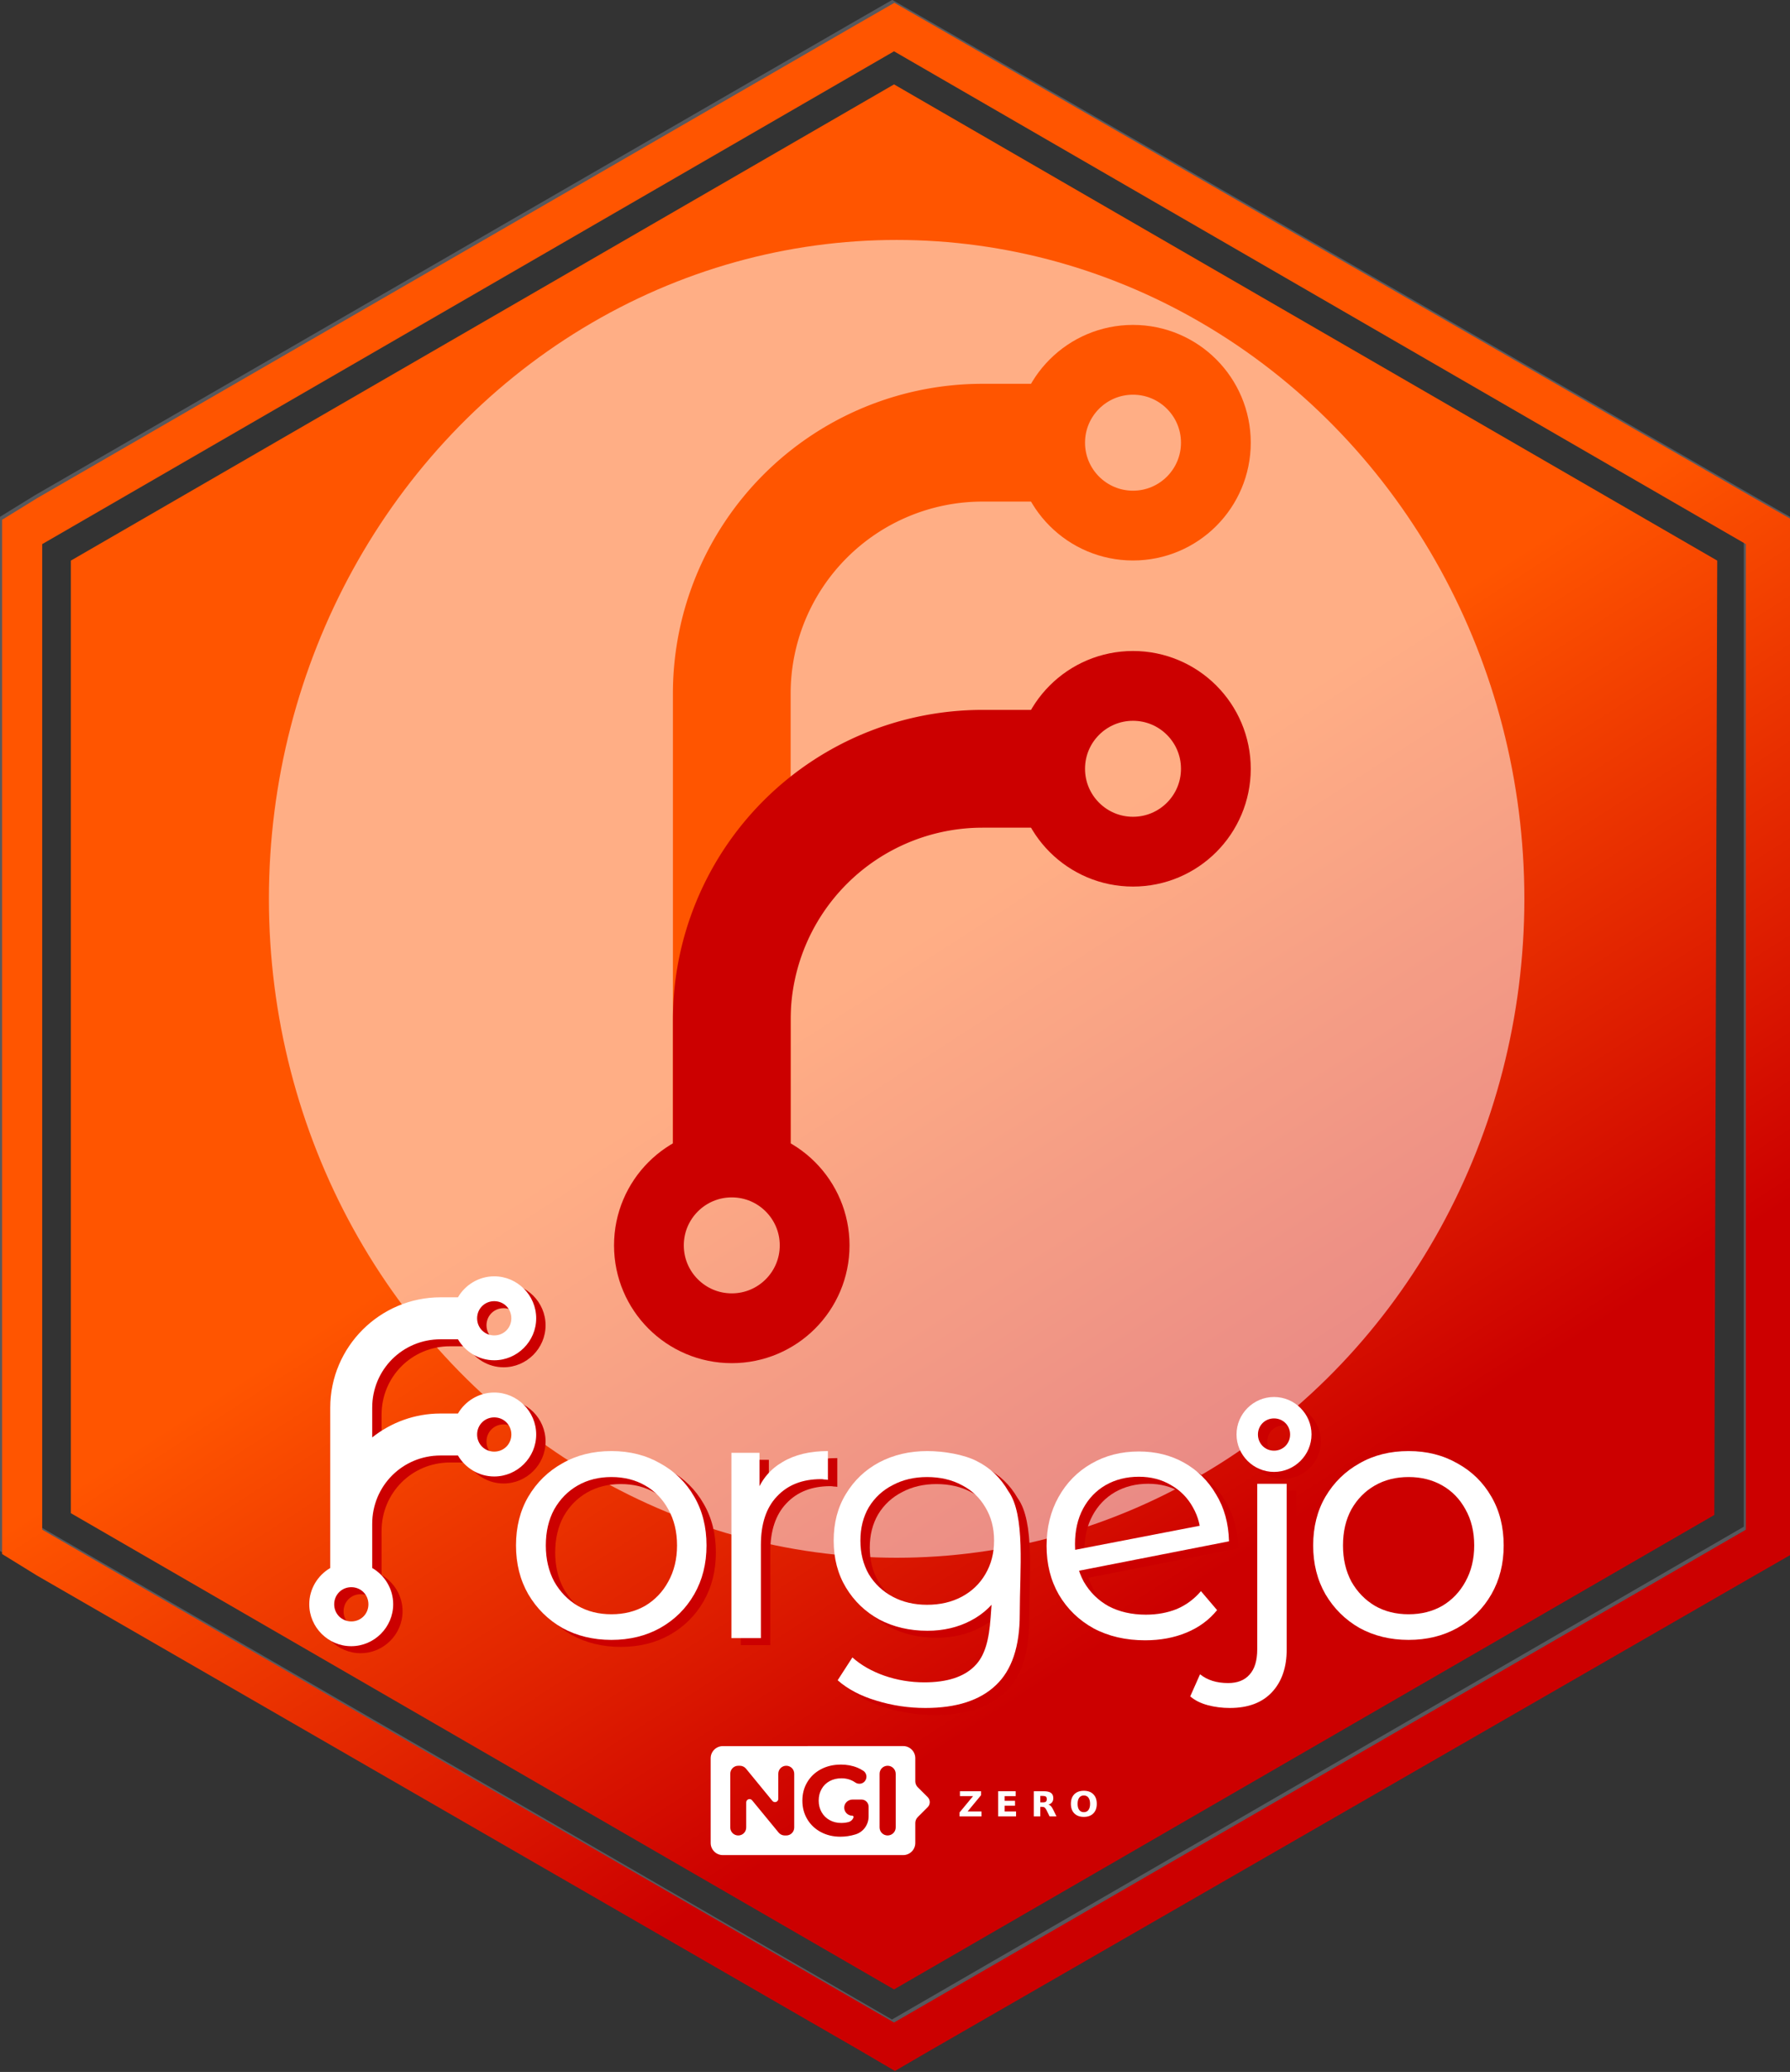 <?xml version="1.0" encoding="UTF-8" standalone="no"?>
<!-- Created with Inkscape (http://www.inkscape.org/) -->

<svg
   width="43.9mm"
   height="50.8mm"
   viewBox="0 0 43.9 50.8"
   version="1.1"
   id="svg5"
   xmlns:xlink="http://www.w3.org/1999/xlink"
   xmlns="http://www.w3.org/2000/svg"
   xmlns:svg="http://www.w3.org/2000/svg">
  <rect x="0" y="0" width="43.9" height="50.8" fill="#333333" stroke="none"/>
  <defs
     id="defs2">
    <linearGradient
       id="linearGradient17">
      <stop
         style="stop-color:#cc0000;stop-opacity:1;"
         offset="0"
         id="stop18" />
      <stop
         style="stop-color:#ff5500;stop-opacity:1;"
         offset="1"
         id="stop19" />
    </linearGradient>
    <linearGradient
       id="linearGradient104">
      <stop
         style="stop-color:#24221c;stop-opacity:1;"
         offset="0"
         id="stop104" />
      <stop
         style="stop-color:#24221c;stop-opacity:0;"
         offset="1"
         id="stop105" />
    </linearGradient>
    <linearGradient
       gradientUnits="userSpaceOnUse"
       y2="161.629"
       x2="79.058"
       y1="157.91"
       x1="100.54"
       id="linearGradient884"
       xlink:href="#linearGradient880" />
    <linearGradient
       id="linearGradient880">
      <stop
         id="stop876"
         offset="0"
         style="stop-color:#784421;stop-opacity:1;" />
      <stop
         id="stop878"
         offset="1"
         style="stop-color:#784421;stop-opacity:0;" />
    </linearGradient>
    <linearGradient
       gradientUnits="userSpaceOnUse"
       y2="187.636"
       x2="162.188"
       y1="188.576"
       x1="188.859"
       id="linearGradient1106"
       xlink:href="#linearGradient880" />
    <linearGradient
       gradientUnits="userSpaceOnUse"
       y2="208.925"
       x2="-1.883"
       y1="261.788"
       x1="-1.883"
       id="linearGradient1408-6"
       xlink:href="#linearGradient1406" />
    <linearGradient
       id="linearGradient1406">
      <stop
         id="stop1402"
         offset="0"
         style="stop-color:#000000;stop-opacity:1;" />
      <stop
         id="stop1404"
         offset="1"
         style="stop-color:#000000;stop-opacity:0;" />
    </linearGradient>
    <radialGradient
       gradientUnits="userSpaceOnUse"
       gradientTransform="matrix(1,0,0,1.464,0,-64.581)"
       r="56.134"
       fy="127.046"
       fx="140.49"
       cy="127.046"
       cx="140.49"
       id="radialGradient1608"
       xlink:href="#linearGradient1606" />
    <linearGradient
       id="linearGradient1606">
      <stop
         id="stop1602"
         offset="0"
         style="stop-color:#fdbc5c;stop-opacity:1" />
      <stop
         id="stop1604"
         offset="1"
         style="stop-color:#fdd08c;stop-opacity:0;" />
    </linearGradient>
    <linearGradient
       gradientUnits="userSpaceOnUse"
       y2="276.31"
       y1="233.23"
       x2="529.53"
       x1="479.79"
       id="d">
      <stop
         id="stop16254"
         stop-color="#fff"
         offset="0" />
      <stop
         id="stop16256"
         stop-opacity="0"
         stop-color="#fff"
         offset="1" />
    </linearGradient>
    <clipPath
       id="c">
      <path
         id="path16259"
         fill="#009688"
         fill-rule="evenodd"
         d="m 503.51,222.01 c -20.04,0 -36.286,16.246 -36.286,36.286 0,1.925 0.151,3.814 0.44,5.657 1.402,6.762 6.687,9.389 6.687,9.389 1.108,0.908 2.484,1.836 4.073,2.752 l -0.13,-0.004 c 0,0 3.331,18.563 9.444,18.41 4.622,-0.116 8.25,-9.453 14.128,-9.265 5.872,0.188 8.256,9.151 14.1,9.213 3.374,0.036 6.307,-5.744 8.16,-10.528 0.586,-0.12 1.17,-0.25 1.749,-0.392 5.556,5.254 18.398,10.599 23.87,12.412 a 0.533,0.533 0 0 0 0.177,-0.14 c 1.396,-1.82 -7.954,-16.01 -12.983,-23.372 a 36.17,36.17 0 0 0 2.856,-14.132 c 0,-20.04 -16.246,-36.286 -36.286,-36.286 z" />
    </clipPath>
    <filter
       color-interpolation-filters="sRGB"
       height="1.127"
       width="1.114"
       y="-0.064"
       x="-0.057"
       id="b">
      <feGaussianBlur
         id="feGaussianBlur16262"
         stdDeviation="7.406" />
    </filter>
    <filter
       color-interpolation-filters="sRGB"
       height="1.071"
       width="1.073"
       y="-0.036"
       x="-0.036"
       id="a">
      <feGaussianBlur
         id="feGaussianBlur16265"
         stdDeviation="1.279" />
    </filter>
    <style
       id="style1157">.cls-1{fill:#ed6b06;}.cls-2{fill:#fff;}</style>
    <linearGradient
       id="panda-a"
       x1="28.566"
       x2="268.83"
       y1="174.55"
       y2="174.55"
       gradientUnits="userSpaceOnUse">
      <stop
         stop-color="#cccddd"
         offset="0"
         id="stop242" />
      <stop
         stop-color="#ccd6dd"
         offset="1"
         id="stop244" />
    </linearGradient>
    <linearGradient
       id="panda-b"
       x1="73.615"
       x2="190.01"
       y1="89.05"
       y2="89.05"
       gradientUnits="userSpaceOnUse">
      <stop
         stop-color="#fff"
         offset="0"
         id="stop247" />
      <stop
         stop-color="#efefef"
         offset="1"
         id="stop249" />
    </linearGradient>
    <clipPath
       clipPathUnits="userSpaceOnUse"
       id="clipPath2754">
      <g
         id="g2758"
         transform="matrix(0.265,0,0,0.265,49.817,-1.715)"
         style="fill:#96c00a;fill-opacity:1">
        <path
           id="path2756"
           style="fill:#96c00a;fill-opacity:1;stroke-width:1.325"
           d="m 69.949,6.482 -3.451,1.984 -75.896,43.852 -3.229,1.992 v 3.99 87.705 3.99 l 3.227,1.992 76.014,43.852 3.389,1.986 3.418,-1.986 76.141,-43.852 3.471,-1.992 v -3.99 -87.705 -3.99 L 149.547,52.318 73.405,8.466 Z m -0.027,4.484 78.836,45.596 v 91.184 l -78.836,45.596 -78.176,-45.213 -0.66,-0.383 V 56.562 Z m 0,3.061 -76.186,44.061 V 146.216 L 69.922,190.281 146.108,146.216 V 58.088 Z" />
      </g>
    </clipPath>
    <clipPath
       clipPathUnits="userSpaceOnUse"
       id="clipPath3914">
      <g
         id="g3918"
         transform="matrix(8.894,0,0,8.894,1398.036,322.088)"
         style="fill:#008080;fill-opacity:1">
        <path
           id="path3916"
           style="fill:#008080;fill-opacity:1;stroke-width:1.325"
           d="m 69.949,6.482 -3.451,1.984 -75.896,43.852 -3.229,1.992 v 3.99 87.705 3.99 l 3.227,1.992 76.014,43.852 3.389,1.986 3.418,-1.986 76.141,-43.852 3.471,-1.992 v -3.99 -87.705 -3.99 L 149.547,52.318 73.405,8.466 Z m -0.027,4.484 78.836,45.596 v 91.184 l -78.836,45.596 -78.176,-45.213 -0.66,-0.383 V 56.562 Z m 0,3.061 -76.186,44.061 V 146.216 L 69.922,190.281 146.108,146.216 V 58.088 Z" />
      </g>
    </clipPath>
    <clipPath
       clipPathUnits="userSpaceOnUse"
       id="clipPath10530">
      <g
         id="g10534"
         transform="matrix(1.71,0,0,1.71,2150.918,-10.206)"
         style="fill:#008080;fill-opacity:1">
        <path
           id="path10532"
           style="fill:#008080;fill-opacity:1;stroke-width:1.325"
           d="m 69.949,6.482 -3.451,1.984 -75.896,43.852 -3.229,1.992 v 3.99 87.705 3.99 l 3.227,1.992 76.014,43.852 3.389,1.986 3.418,-1.986 76.141,-43.852 3.471,-1.992 v -3.99 -87.705 -3.99 L 149.547,52.318 73.405,8.466 Z m -0.027,4.484 78.836,45.596 v 91.184 l -78.836,45.596 -78.176,-45.213 -0.66,-0.383 V 56.562 Z m 0,3.061 -76.186,44.061 V 146.216 L 69.922,190.281 146.108,146.216 V 58.088 Z" />
      </g>
    </clipPath>
    <clipPath
       clipPathUnits="userSpaceOnUse"
       id="clipPath1091">
      <polygon
         transform="matrix(1.327,0,0,1.327,-48.984,-35.839)"
         points="161.938,63.104 159.308,61.6 101.841,28.504 99.234,27.006 96.629,28.504 39.347,61.6 36.911,63.104 36.911,66.116 36.911,132.309 36.911,135.321 39.346,136.825 96.715,169.921 99.273,171.419 101.853,169.921 159.319,136.825 161.938,135.321 161.938,132.309 161.938,66.116 "
         id="polygon1093"
         style="fill:url(#linearGradient1095);fill-opacity:1" />
    </clipPath>
    <linearGradient
       xlink:href="#linearGradient1023"
       id="linearGradient1095"
       gradientUnits="userSpaceOnUse"
       x1="97.632"
       y1="45.673"
       x2="98.306"
       y2="149.944" />
    <linearGradient
       id="linearGradient1023">
      <stop
         style="stop-color:#a42e2b;stop-opacity:1;"
         offset="0"
         id="stop1019" />
      <stop
         style="stop-color:#0d0000;stop-opacity:1"
         offset="1"
         id="stop1021" />
    </linearGradient>
    <linearGradient
       xlink:href="#linearGradient104"
       id="linearGradient105"
       x1="70.067"
       y1="174.411"
       x2="69.778"
       y2="141.908"
       gradientUnits="userSpaceOnUse" />
    <linearGradient
       xlink:href="#linearGradient104"
       id="linearGradient1"
       gradientUnits="userSpaceOnUse"
       x1="70.067"
       y1="174.411"
       x2="69.778"
       y2="141.908" />
    <linearGradient
       xlink:href="#linearGradient17"
       id="linearGradient3"
       x1="103.361"
       y1="149.379"
       x2="68.583"
       y2="95.59"
       gradientUnits="userSpaceOnUse" />
    <linearGradient
       xlink:href="#linearGradient17"
       id="linearGradient16"
       gradientUnits="userSpaceOnUse"
       x1="103.361"
       y1="149.379"
       x2="68.583"
       y2="95.59" />
  </defs>
  <g
     id="g44"
     transform="matrix(0.028,0,0,-0.028,82.74,48.501)" />
  <g
     id="g14"
     transform="matrix(0.265,0,0,0.265,3.346,-1.721)"
     style="fill:#57595e;fill-opacity:1">
    <path
       id="path12"
       style="fill:#57595e;fill-opacity:1;stroke-width:1.325"
       d="m 69.949,6.482 -3.451,1.984 -75.896,43.852 -3.229,1.992 v 3.99 87.705 3.99 l 3.227,1.992 76.014,43.852 3.389,1.986 3.418,-1.986 76.141,-43.852 3.471,-1.992 v -3.99 -87.705 -3.99 L 149.547,52.318 73.405,8.466 Z m -0.027,4.484 78.836,45.596 v 91.184 l -78.836,45.596 -78.176,-45.213 -0.66,-0.383 V 56.562 Z" />
  </g>
  <g
     id="g104"
     transform="matrix(0.265,0,0,0.265,3.397,-1.648)"
     style="fill:url(#linearGradient3);fill-opacity:1">
    <path
       id="path104"
       style="fill:url(#linearGradient16);fill-opacity:1;stroke-width:1.325"
       d="m 69.949,6.482 -3.451,1.984 -75.896,43.852 -3.229,1.992 v 3.99 87.705 3.99 l 3.227,1.992 76.014,43.852 3.389,1.986 3.418,-1.986 76.141,-43.852 3.471,-1.992 v -3.99 -87.705 -3.99 L 149.547,52.318 73.405,8.466 Z m -0.027,4.484 78.836,45.596 v 91.184 l -78.836,45.596 -78.176,-45.213 -0.66,-0.383 V 56.562 Z m 0,3.061 -76.186,44.061 v 88.129 l 76.186,44.064 75.915,-43.896 0.27,-88.298 z" />
  </g>
  <g
     id="g3114-6"
     transform="matrix(0.476,0,0,0.476,-15.2,-37.479)"
     style="fill:#ffffff;fill-opacity:1">
    <path
       id="path30-2"
       style="fill:#ffffff;fill-opacity:1;stroke:none;stroke-width:0.056"
       d="m 69.172,168.677 c -0.342,0 -0.623,0.281 -0.623,0.623 v 4.367 c 0,0.342 0.281,0.623 0.623,0.623 h 9.298 c 0.342,0 0.622,-0.281 0.622,-0.623 v -1.029 c 0,-0.114 0.045,-0.223 0.126,-0.304 l 0.513,-0.513 c 0.143,-0.143 0.142,-0.374 -0.001,-0.517 l -0.511,-0.509 c -0.081,-0.081 -0.127,-0.19 -0.127,-0.305 v -1.192 c 0,-0.342 -0.28,-0.623 -0.622,-0.623 z m 6.078,0.95 c 0.315,0 0.6,0.053 0.857,0.159 0.111,0.046 0.214,0.101 0.31,0.165 0.203,0.136 0.214,0.434 0.018,0.589 -0.126,0.099 -0.305,0.1 -0.437,0.009 -0.208,-0.143 -0.444,-0.214 -0.707,-0.214 -0.229,0 -0.433,0.048 -0.611,0.144 -0.178,0.096 -0.316,0.231 -0.415,0.406 -0.099,0.174 -0.15,0.374 -0.15,0.6 0,0.222 0.051,0.42 0.15,0.595 0.099,0.174 0.237,0.31 0.413,0.408 0.176,0.098 0.376,0.147 0.602,0.147 0.131,0 0.255,-0.016 0.372,-0.047 0.124,-0.033 0.219,-0.126 0.256,-0.243 0.013,-0.042 -0.019,-0.084 -0.062,-0.084 -0.239,0 -0.431,-0.202 -0.415,-0.444 0.014,-0.221 0.208,-0.388 0.43,-0.388 h 0.41 c 0.004,0 0.008,0.001 0.011,0.001 0.004,-1.1e-4 0.007,-0.001 0.01,-0.001 h 0.029 c 0.202,0 0.365,0.164 0.365,0.366 v 0.51 c 0,0.419 -0.27,0.794 -0.67,0.918 -0.003,5.3e-4 -0.005,0.001 -0.007,0.002 -0.257,0.079 -0.515,0.118 -0.775,0.118 -0.373,0 -0.708,-0.079 -1.006,-0.238 -0.298,-0.159 -0.531,-0.379 -0.7,-0.661 -0.169,-0.282 -0.254,-0.601 -0.254,-0.957 0,-0.356 0.084,-0.675 0.254,-0.957 0.169,-0.282 0.404,-0.504 0.705,-0.663 0.301,-0.159 0.64,-0.238 1.016,-0.238 z m -5.279,0.061 h 0.082 c 0.123,0 0.239,0.056 0.317,0.151 l 1.36,1.66 c 0.102,0.124 0.303,0.053 0.303,-0.107 v -1.293 c 0,-0.227 0.183,-0.411 0.41,-0.411 0.227,0 0.411,0.184 0.411,0.411 v 2.771 c 0,0.227 -0.184,0.41 -0.411,0.41 h -0.077 c -0.123,0 -0.239,-0.055 -0.317,-0.15 l -1.366,-1.662 c -0.102,-0.124 -0.303,-0.052 -0.303,0.108 v 1.294 c 0,0.227 -0.183,0.41 -0.41,0.41 -0.227,0 -0.411,-0.183 -0.411,-0.41 v -2.771 c 0,-0.227 0.184,-0.411 0.411,-0.411 z m 7.695,0 c 0.23,0 0.416,0.186 0.416,0.416 v 2.76 c 0,0.23 -0.186,0.415 -0.416,0.415 -0.23,0 -0.415,-0.185 -0.415,-0.415 v -2.76 c 0,-0.23 0.185,-0.416 0.415,-0.416 z" />
    <g
       aria-label="Z E R O"
       transform="matrix(0.056,0,0,0.056,67.751,175.089)"
       style="font-variant:normal;font-weight:600;font-stretch:normal;font-size:31.76px;font-family:'Montserrat SemiBold';-inkscape-font-specification:Montserrat-SemiBold;font-variant-ligatures:normal;font-variant-caps:normal;font-variant-numeric:normal;font-feature-settings:normal;text-align:start;writing-mode:lr-tb;text-anchor:start;fill:#ffffff;fill-opacity:1;fill-rule:nonzero;stroke:none"
       id="text56-3">
      <path
         style="fill:#ffffff;fill-opacity:1"
         d="m 243.581,-73.015 h 19.462 v 3.613 l -12.422,15.027 h 12.778 v 4.513 h -20.176 v -3.613 l 12.422,-15.027 h -12.065 z"
         id="path2325-8" />
      <path
         style="fill:#ffffff;fill-opacity:1"
         d="m 278.768,-73.015 h 16.113 v 4.513 h -10.142 v 4.311 h 9.537 v 4.513 h -9.537 v 5.304 h 10.483 v 4.513 H 278.768 Z"
         id="path2327-6" />
      <path
         style="fill:#ffffff;fill-opacity:1"
         d="m 320.004,-62.749 q 1.876,0 2.683,-0.698 0.822,-0.698 0.822,-2.295 0,-1.582 -0.822,-2.264 -0.806,-0.682 -2.683,-0.682 h -2.512 v 5.939 z m -2.512,4.125 v 8.762 h -5.971 v -23.153 h 9.119 q 4.575,0 6.699,1.535 2.14,1.535 2.14,4.854 0,2.295 -1.117,3.768 -1.101,1.473 -3.334,2.171 1.225,0.279 2.187,1.272 0.977,0.977 1.969,2.978 l 3.241,6.575 h -6.358 l -2.822,-5.753 q -0.853,-1.737 -1.737,-2.373 -0.868,-0.636 -2.326,-0.636 z"
         id="path2329-2" />
      <path
         style="fill:#ffffff;fill-opacity:1"
         d="m 357.579,-69.107 q -2.729,0 -4.234,2.016 -1.504,2.016 -1.504,5.676 0,3.644 1.504,5.66 1.504,2.016 4.234,2.016 2.745,0 4.249,-2.016 1.504,-2.016 1.504,-5.66 0,-3.66 -1.504,-5.676 -1.504,-2.016 -4.249,-2.016 z m 0,-4.327 q 5.583,0 8.746,3.195 3.164,3.195 3.164,8.824 0,5.614 -3.164,8.808 -3.164,3.195 -8.746,3.195 -5.567,0 -8.746,-3.195 -3.164,-3.195 -3.164,-8.808 0,-5.629 3.164,-8.824 3.179,-3.195 8.746,-3.195 z"
         id="path2331-7" />
    </g>
  </g>
  <g
     id="g3"
     transform="translate(-1.411,-1.997)">
    <ellipse
       style="fill:#ffffff;fill-opacity:0.521;stroke:none;stroke-width:0.728"
       id="path3"
       cx="23.401"
       cy="24.035"
       rx="15.395"
       ry="16.155" />
    <g
       transform="matrix(0.123,0,0,0.123,11.978,10.391)"
       id="g4">
      <path
         d="M 60,170 V 70 a 50,50 0 0 1 50,-50 h 20"
         class="orange"
         id="path1"
         style="fill:none;stroke:#ff5500;stroke-width:23.478;stroke-dasharray:none;stroke-opacity:1" />
      <path
         d="m 60,170 v -35 a 50,50 0 0 1 50,-50 h 20"
         class="red"
         id="path2-6"
         style="fill:none;stroke:#cc0000;stroke-width:23.478;stroke-dasharray:none;stroke-opacity:1" />
      <circle
         cx="140"
         cy="20"
         class="orange"
         id="circle2"
         style="fill:none;stroke:#ff5500;stroke-width:13.913;stroke-dasharray:none;stroke-opacity:1"
         r="16.522" />
      <circle
         cx="140"
         cy="85"
         class="red"
         id="circle3"
         style="fill:none;stroke:#cc0000;stroke-width:13.913;stroke-dasharray:none;stroke-opacity:1"
         r="16.522" />
      <circle
         cx="60"
         cy="180"
         class="red"
         id="circle4"
         style="fill:none;stroke:#cc0000;stroke-width:13.913;stroke-dasharray:none;stroke-opacity:1"
         r="16.522" />
    </g>
  </g>
  <g
     id="g24"
     transform="matrix(2.109,0,0,2.109,-23.62,-52.229)"
     style="fill:#cc0000;fill-opacity:1">
    <path
       id="path17"
       style="color:#000000;fill:#cc0000;stroke-width:0.021;-inkscape-stroke:none;fill-opacity:1"
       d="m 17.056,39.684 c -0.179,0 -0.337,0.099 -0.422,0.244 h -0.202 c -0.706,0 -1.283,0.577 -1.283,1.283 v 1.864 c -0.145,0.085 -0.244,0.242 -0.244,0.421 0,0.268 0.22,0.488 0.488,0.488 0.268,0 0.488,-0.22 0.488,-0.488 0,-0.179 -0.099,-0.337 -0.244,-0.421 V 42.562 c 0,-0.442 0.353,-0.795 0.795,-0.795 h 0.202 c 0.085,0.145 0.243,0.244 0.422,0.244 0.268,0 0.488,-0.22 0.488,-0.488 0,-0.268 -0.22,-0.488 -0.488,-0.488 -0.179,0 -0.337,0.099 -0.422,0.244 h -0.202 c -0.3,0 -0.576,0.104 -0.795,0.278 v -0.346 c 0,-0.442 0.353,-0.795 0.795,-0.795 h 0.202 c 0.085,0.145 0.243,0.244 0.422,0.244 0.268,0 0.488,-0.22 0.488,-0.488 0,-0.268 -0.22,-0.488 -0.488,-0.488 z m 0,0.289 c 0.111,0 0.199,0.087 0.199,0.199 0,0.111 -0.087,0.199 -0.199,0.199 -0.111,0 -0.199,-0.087 -0.199,-0.199 0,-0.111 0.087,-0.199 0.199,-0.199 z m 0,1.351 c 0.111,0 0.199,0.087 0.199,0.199 0,0.111 -0.087,0.199 -0.199,0.199 -0.111,0 -0.199,-0.087 -0.199,-0.199 0,-0.111 0.087,-0.199 0.199,-0.199 z m -1.662,1.974 c 0.111,0 0.199,0.087 0.199,0.199 0,0.111 -0.087,0.199 -0.199,0.199 -0.111,0 -0.199,-0.087 -0.199,-0.199 0,-0.111 0.087,-0.199 0.199,-0.199 z" />
    <g
       aria-label="orgejo"
       id="g23"
       style="font-size:226.667px;line-height:1.25;font-family:Montserrat;-inkscape-font-specification:'Montserrat, @wght=451';font-variation-settings:'wght' 451;fill:#cc0000;fill-opacity:1;fill-rule:nonzero;stroke:none;stroke-width:1;stroke-dasharray:none;stroke-opacity:1"
       transform="matrix(0.018,0,0,0.018,14.777,39.555)">
      <path
         d="m 202.327,241.983 q -17.68,0 -31.733,-7.707 -13.827,-7.933 -21.987,-21.76 -7.933,-13.827 -7.933,-31.507 0,-17.907 7.933,-31.507 8.16,-13.827 21.987,-21.533 13.827,-7.933 31.733,-7.933 17.68,0 31.507,7.933 14.053,7.707 21.987,21.533 7.933,13.6 7.933,31.507 0,17.68 -7.933,31.507 -7.933,13.827 -21.987,21.76 -13.827,7.707 -31.507,7.707 z m 0,-16.547 q 12.24,0 21.76,-5.44 9.52,-5.667 14.96,-15.64 5.667,-10.2 5.667,-23.347 0,-13.373 -5.667,-23.347 -5.44,-9.973 -14.96,-15.413 -9.52,-5.44 -21.76,-5.44 -12.24,0 -21.76,5.44 -9.52,5.44 -15.187,15.413 -5.44,9.973 -5.44,23.347 0,13.147 5.44,23.347 5.667,9.973 15.187,15.64 9.52,5.44 21.76,5.44 z"
         id="path18"
         style="fill:#cc0000;fill-opacity:1;fill-rule:nonzero;stroke:none;stroke-width:1;stroke-dasharray:none;stroke-opacity:1" />
      <path
         d="M 279.851,240.85 V 121.17 h 18.133 v 32.64 l -1.813,-7.027 q 4.987,-12.92 16.773,-19.72 11.787,-7.027 29.24,-7.027 v 18.587 q -1.133,-0.227 -2.267,-0.227 -1.133,-0.227 -2.267,-0.227 -17.907,0 -28.333,11.107 -10.427,10.88 -10.427,31.28 V 240.85 Z"
         id="path19"
         style="fill:#cc0000;fill-opacity:1;fill-rule:nonzero;stroke:none;stroke-width:1;stroke-dasharray:none;stroke-opacity:1" />
      <path
         d="m 405.147,285.957 c -10.88,0 -21.458,-1.587 -31.733,-4.76 -10.124,-3.022 -18.436,-7.404 -24.933,-13.147 l 9.52,-14.733 c 5.591,4.987 12.467,8.916 20.627,11.787 8.311,2.871 16.924,4.307 25.84,4.307 14.658,0 25.462,-3.475 32.413,-10.427 6.951,-6.8 9.394,-17.34 10.427,-31.507 l 2,-27.427 2.267,-22.213 -1.587,-22.213 8.72,-9.747 c 11.18,15.476 7.413,50.817 7.413,79.56 0,20.853 -5.138,36.116 -15.413,45.787 -10.275,9.822 -25.462,14.733 -45.56,14.733 z m 1.28,-49.867 c -11.485,0 -21.836,-2.418 -31.053,-7.253 -9.067,-4.987 -16.244,-11.862 -21.533,-20.627 -5.289,-8.764 -7.933,-18.889 -7.933,-30.373 0,-11.485 2.644,-21.533 7.933,-30.147 5.289,-8.764 12.467,-15.565 21.533,-20.4 9.218,-4.836 19.569,-7.253 31.053,-7.253 10.427,0 23.796,2.191 32.107,6.573 8.462,4.231 15.187,10.653 20.173,19.267 5.138,8.613 5.707,19.267 5.707,31.96 0,12.845 -4.569,23.573 -9.707,32.187 -4.987,8.613 -11.711,15.111 -20.173,19.493 -8.311,4.382 -17.68,6.573 -28.107,6.573 z m -0.187,-16.773 c 8.462,0 15.942,-1.738 22.44,-5.213 6.498,-3.476 11.56,-8.311 15.187,-14.507 3.778,-6.347 5.667,-13.6 5.667,-21.76 0,-8.16 -1.889,-15.338 -5.667,-21.533 -3.627,-6.196 -8.689,-10.956 -15.187,-14.28 -6.498,-3.476 -13.978,-5.213 -22.44,-5.213 -8.311,0 -15.716,1.738 -22.213,5.213 -6.498,3.324 -11.636,8.085 -15.413,14.28 -3.627,6.196 -5.44,13.373 -5.44,21.533 0,8.16 1.813,15.413 5.44,21.76 3.778,6.196 8.915,11.031 15.413,14.507 6.498,3.476 13.902,5.213 22.213,5.213 z"
         id="path20"
         style="fill:#cc0000;fill-opacity:1;fill-rule:nonzero;stroke:none;stroke-width:1;stroke-dasharray:none;stroke-opacity:1" />
      <path
         d="m 601.862,285.957 c -4.987,0 -9.747,-0.604 -14.28,-1.813 -4.533,-1.209 -8.311,-3.098 -11.333,-5.667 l 6.347,-14.28 c 4.684,3.778 10.729,5.667 18.133,5.667 6.045,0 10.653,-1.813 13.827,-5.44 3.325,-3.627 4.987,-9.067 4.987,-16.32 V 141.17 h 19.04 v 106.933 c 0,11.636 -3.173,20.853 -9.52,27.653 -6.347,6.8 -15.413,10.2 -27.2,10.2 z"
         id="path21"
         style="fill:#cc0000;fill-opacity:1;fill-rule:nonzero;stroke:none;stroke-width:1;stroke-dasharray:none;stroke-opacity:1" />
      <path
         d="m 717.333,241.983 q -17.68,0 -31.733,-7.707 -13.827,-7.933 -21.987,-21.76 -7.933,-13.827 -7.933,-31.507 0,-17.907 7.933,-31.507 8.16,-13.827 21.987,-21.533 13.827,-7.933 31.733,-7.933 17.68,0 31.507,7.933 14.053,7.707 21.987,21.533 7.933,13.6 7.933,31.507 0,17.68 -7.933,31.507 -7.933,13.827 -21.987,21.76 -13.827,7.707 -31.507,7.707 z m 0,-16.547 q 12.24,0 21.76,-5.44 9.52,-5.667 14.96,-15.64 5.667,-10.2 5.667,-23.347 0,-13.373 -5.667,-23.347 -5.44,-9.973 -14.96,-15.413 -9.52,-5.44 -21.76,-5.44 -12.24,0 -21.76,5.44 -9.52,5.44 -15.187,15.413 -5.44,9.973 -5.44,23.347 0,13.147 5.44,23.347 5.667,9.973 15.187,15.64 9.52,5.44 21.76,5.44 z"
         id="path22"
         style="fill:#cc0000;fill-opacity:1;fill-rule:nonzero;stroke:none;stroke-width:1;stroke-dasharray:none;stroke-opacity:1" />
      <path
         d="m 547.138,242.247 q -18.813,0 -33.32,-7.707 -14.28,-7.933 -22.44,-21.76 -7.933,-13.827 -7.933,-31.507 0,-17.68 7.707,-31.507 7.707,-13.827 21.08,-21.533 13.6,-7.933 30.827,-7.933 16.32,0 29.24,7.253 12.92,7.253 20.627,20.4 7.933,12.92 8.387,30.373 l -101.773,19.947 -0.907,-13.827 91.573,-17.68 -7.027,9.973 q 0,-11.333 -5.213,-20.4 -4.987,-9.067 -14.053,-14.28 -9.067,-5.44 -20.853,-5.44 -12.013,0 -21.533,5.44 -9.293,5.44 -14.507,15.187 -5.213,9.747 -5.213,22.893 0,13.827 5.667,24.253 5.893,10.2 16.093,15.867 10.427,5.44 24.027,5.44 10.88,0 19.947,-3.627 9.067,-3.853 15.64,-11.56 l 10.427,12.24 q -7.707,9.52 -19.72,14.507 -12.013,4.987 -26.747,4.987 z"
         id="path23"
         style="font-size:226.667px;line-height:1.25;font-family:Montserrat;-inkscape-font-specification:'Montserrat, @wght=451';font-feature-settings:'ss01';font-variation-settings:'wght' 451;fill:#cc0000;fill-opacity:1;stroke:none;stroke-width:20" />
    </g>
    <path
       style="color:#000000;fill:#cc0000;stroke-width:0.544;-inkscape-stroke:none;fill-opacity:1"
       d="m 26.124,41.087 c -0.24,0 -0.436,0.196 -0.436,0.435 0,0.24 0.197,0.436 0.436,0.436 0.24,0 0.436,-0.197 0.436,-0.436 0,-0.24 -0.197,-0.435 -0.436,-0.435 z m 0,0.249 c 0.105,0 0.187,0.082 0.187,0.187 0,0.105 -0.082,0.188 -0.187,0.188 -0.105,0 -0.187,-0.083 -0.187,-0.188 0,-0.105 0.082,-0.187 0.187,-0.187 z"
       id="path24" />
  </g>
  <g
     id="g16"
     transform="matrix(2.109,0,0,2.109,-23.85,-52.401)">
    <path
       id="path15501"
       style="color:#000000;fill:#ffffff;stroke-width:0.021;-inkscape-stroke:none"
       d="m 17.056,39.684 c -0.179,0 -0.337,0.099 -0.422,0.244 h -0.202 c -0.706,0 -1.283,0.577 -1.283,1.283 v 1.864 c -0.145,0.085 -0.244,0.242 -0.244,0.421 0,0.268 0.22,0.488 0.488,0.488 0.268,0 0.488,-0.22 0.488,-0.488 0,-0.179 -0.099,-0.337 -0.244,-0.421 V 42.562 c 0,-0.442 0.353,-0.795 0.795,-0.795 h 0.202 c 0.085,0.145 0.243,0.244 0.422,0.244 0.268,0 0.488,-0.22 0.488,-0.488 0,-0.268 -0.22,-0.488 -0.488,-0.488 -0.179,0 -0.337,0.099 -0.422,0.244 h -0.202 c -0.3,0 -0.576,0.104 -0.795,0.278 v -0.346 c 0,-0.442 0.353,-0.795 0.795,-0.795 h 0.202 c 0.085,0.145 0.243,0.244 0.422,0.244 0.268,0 0.488,-0.22 0.488,-0.488 0,-0.268 -0.22,-0.488 -0.488,-0.488 z m 0,0.289 c 0.111,0 0.199,0.087 0.199,0.199 0,0.111 -0.087,0.199 -0.199,0.199 -0.111,0 -0.199,-0.087 -0.199,-0.199 0,-0.111 0.087,-0.199 0.199,-0.199 z m 0,1.351 c 0.111,0 0.199,0.087 0.199,0.199 0,0.111 -0.087,0.199 -0.199,0.199 -0.111,0 -0.199,-0.087 -0.199,-0.199 0,-0.111 0.087,-0.199 0.199,-0.199 z m -1.662,1.974 c 0.111,0 0.199,0.087 0.199,0.199 0,0.111 -0.087,0.199 -0.199,0.199 -0.111,0 -0.199,-0.087 -0.199,-0.199 0,-0.111 0.087,-0.199 0.199,-0.199 z" />
    <g
       aria-label="orgejo"
       id="text15573"
       style="font-size:226.667px;line-height:1.25;font-family:Montserrat;-inkscape-font-specification:'Montserrat, @wght=451';font-variation-settings:'wght' 451;fill:#ffffff;fill-opacity:1;fill-rule:nonzero;stroke:none;stroke-width:1;stroke-dasharray:none;stroke-opacity:1"
       transform="matrix(0.018,0,0,0.018,14.777,39.555)">
      <path
         d="m 202.327,241.983 q -17.68,0 -31.733,-7.707 -13.827,-7.933 -21.987,-21.76 -7.933,-13.827 -7.933,-31.507 0,-17.907 7.933,-31.507 8.16,-13.827 21.987,-21.533 13.827,-7.933 31.733,-7.933 17.68,0 31.507,7.933 14.053,7.707 21.987,21.533 7.933,13.6 7.933,31.507 0,17.68 -7.933,31.507 -7.933,13.827 -21.987,21.76 -13.827,7.707 -31.507,7.707 z m 0,-16.547 q 12.24,0 21.76,-5.44 9.52,-5.667 14.96,-15.64 5.667,-10.2 5.667,-23.347 0,-13.373 -5.667,-23.347 -5.44,-9.973 -14.96,-15.413 -9.52,-5.44 -21.76,-5.44 -12.24,0 -21.76,5.44 -9.52,5.44 -15.187,15.413 -5.44,9.973 -5.44,23.347 0,13.147 5.44,23.347 5.667,9.973 15.187,15.64 9.52,5.44 21.76,5.44 z"
         id="path1095"
         style="fill:#ffffff;fill-opacity:1;fill-rule:nonzero;stroke:none;stroke-width:1;stroke-dasharray:none;stroke-opacity:1" />
      <path
         d="M 279.851,240.85 V 121.17 h 18.133 v 32.64 l -1.813,-7.027 q 4.987,-12.92 16.773,-19.72 11.787,-7.027 29.24,-7.027 v 18.587 q -1.133,-0.227 -2.267,-0.227 -1.133,-0.227 -2.267,-0.227 -17.907,0 -28.333,11.107 -10.427,10.88 -10.427,31.28 V 240.85 Z"
         id="path1097"
         style="fill:#ffffff;fill-opacity:1;fill-rule:nonzero;stroke:none;stroke-width:1;stroke-dasharray:none;stroke-opacity:1" />
      <path
         d="m 405.147,285.957 c -10.88,0 -21.458,-1.587 -31.733,-4.76 -10.124,-3.022 -18.436,-7.404 -24.933,-13.147 l 9.52,-14.733 c 5.591,4.987 12.467,8.916 20.627,11.787 8.311,2.871 16.924,4.307 25.84,4.307 14.658,0 25.462,-3.475 32.413,-10.427 6.951,-6.8 9.394,-17.34 10.427,-31.507 l 2,-27.427 2.267,-22.213 -1.587,-22.213 8.72,-9.747 c 11.18,15.476 7.413,50.817 7.413,79.56 0,20.853 -5.138,36.116 -15.413,45.787 -10.275,9.822 -25.462,14.733 -45.56,14.733 z m 1.28,-49.867 c -11.485,0 -21.836,-2.418 -31.053,-7.253 -9.067,-4.987 -16.244,-11.862 -21.533,-20.627 -5.289,-8.764 -7.933,-18.889 -7.933,-30.373 0,-11.485 2.644,-21.533 7.933,-30.147 5.289,-8.764 12.467,-15.565 21.533,-20.4 9.218,-4.836 19.569,-7.253 31.053,-7.253 10.427,0 23.796,2.191 32.107,6.573 8.462,4.231 15.187,10.653 20.173,19.267 5.138,8.613 5.707,19.267 5.707,31.96 0,12.845 -4.569,23.573 -9.707,32.187 -4.987,8.613 -11.711,15.111 -20.173,19.493 -8.311,4.382 -17.68,6.573 -28.107,6.573 z m -0.187,-16.773 c 8.462,0 15.942,-1.738 22.44,-5.213 6.498,-3.476 11.56,-8.311 15.187,-14.507 3.778,-6.347 5.667,-13.6 5.667,-21.76 0,-8.16 -1.889,-15.338 -5.667,-21.533 -3.627,-6.196 -8.689,-10.956 -15.187,-14.28 -6.498,-3.476 -13.978,-5.213 -22.44,-5.213 -8.311,0 -15.716,1.738 -22.213,5.213 -6.498,3.324 -11.636,8.085 -15.413,14.28 -3.627,6.196 -5.44,13.373 -5.44,21.533 0,8.16 1.813,15.413 5.44,21.76 3.778,6.196 8.915,11.031 15.413,14.507 6.498,3.476 13.902,5.213 22.213,5.213 z"
         id="path1099"
         style="fill:#ffffff;fill-opacity:1;fill-rule:nonzero;stroke:none;stroke-width:1;stroke-dasharray:none;stroke-opacity:1" />
      <path
         d="m 601.862,285.957 c -4.987,0 -9.747,-0.604 -14.28,-1.813 -4.533,-1.209 -8.311,-3.098 -11.333,-5.667 l 6.347,-14.28 c 4.684,3.778 10.729,5.667 18.133,5.667 6.045,0 10.653,-1.813 13.827,-5.44 3.325,-3.627 4.987,-9.067 4.987,-16.32 V 141.17 h 19.04 v 106.933 c 0,11.636 -3.173,20.853 -9.52,27.653 -6.347,6.8 -15.413,10.2 -27.2,10.2 z"
         id="path1103"
         style="fill:#ffffff;fill-opacity:1;fill-rule:nonzero;stroke:none;stroke-width:1;stroke-dasharray:none;stroke-opacity:1" />
      <path
         d="m 717.333,241.983 q -17.68,0 -31.733,-7.707 -13.827,-7.933 -21.987,-21.76 -7.933,-13.827 -7.933,-31.507 0,-17.907 7.933,-31.507 8.16,-13.827 21.987,-21.533 13.827,-7.933 31.733,-7.933 17.68,0 31.507,7.933 14.053,7.707 21.987,21.533 7.933,13.6 7.933,31.507 0,17.68 -7.933,31.507 -7.933,13.827 -21.987,21.76 -13.827,7.707 -31.507,7.707 z m 0,-16.547 q 12.24,0 21.76,-5.44 9.52,-5.667 14.96,-15.64 5.667,-10.2 5.667,-23.347 0,-13.373 -5.667,-23.347 -5.44,-9.973 -14.96,-15.413 -9.52,-5.44 -21.76,-5.44 -12.24,0 -21.76,5.44 -9.52,5.44 -15.187,15.413 -5.44,9.973 -5.44,23.347 0,13.147 5.44,23.347 5.667,9.973 15.187,15.64 9.52,5.44 21.76,5.44 z"
         id="path1105"
         style="fill:#ffffff;fill-opacity:1;fill-rule:nonzero;stroke:none;stroke-width:1;stroke-dasharray:none;stroke-opacity:1" />
      <path
         d="m 547.138,242.247 q -18.813,0 -33.32,-7.707 -14.28,-7.933 -22.44,-21.76 -7.933,-13.827 -7.933,-31.507 0,-17.68 7.707,-31.507 7.707,-13.827 21.08,-21.533 13.6,-7.933 30.827,-7.933 16.32,0 29.24,7.253 12.92,7.253 20.627,20.4 7.933,12.92 8.387,30.373 l -101.773,19.947 -0.907,-13.827 91.573,-17.68 -7.027,9.973 q 0,-11.333 -5.213,-20.4 -4.987,-9.067 -14.053,-14.28 -9.067,-5.44 -20.853,-5.44 -12.013,0 -21.533,5.44 -9.293,5.44 -14.507,15.187 -5.213,9.747 -5.213,22.893 0,13.827 5.667,24.253 5.893,10.2 16.093,15.867 10.427,5.44 24.027,5.44 10.88,0 19.947,-3.627 9.067,-3.853 15.64,-11.56 l 10.427,12.24 q -7.707,9.52 -19.72,14.507 -12.013,4.987 -26.747,4.987 z"
         id="path11315"
         style="font-size:226.667px;line-height:1.25;font-family:Montserrat;-inkscape-font-specification:'Montserrat, @wght=451';font-feature-settings:'ss01';font-variation-settings:'wght' 451;fill:#ffffff;fill-opacity:1;stroke:none;stroke-width:20" />
    </g>
    <path
       style="color:#000000;fill:#ffffff;stroke-width:0.544;-inkscape-stroke:none"
       d="m 26.124,41.087 c -0.24,0 -0.436,0.196 -0.436,0.435 0,0.24 0.197,0.436 0.436,0.436 0.24,0 0.436,-0.197 0.436,-0.436 0,-0.24 -0.197,-0.435 -0.436,-0.435 z m 0,0.249 c 0.105,0 0.187,0.082 0.187,0.187 0,0.105 -0.082,0.188 -0.187,0.188 -0.105,0 -0.187,-0.083 -0.187,-0.188 0,-0.105 0.082,-0.187 0.187,-0.187 z"
       id="circle15505-0" />
  </g>
</svg>
